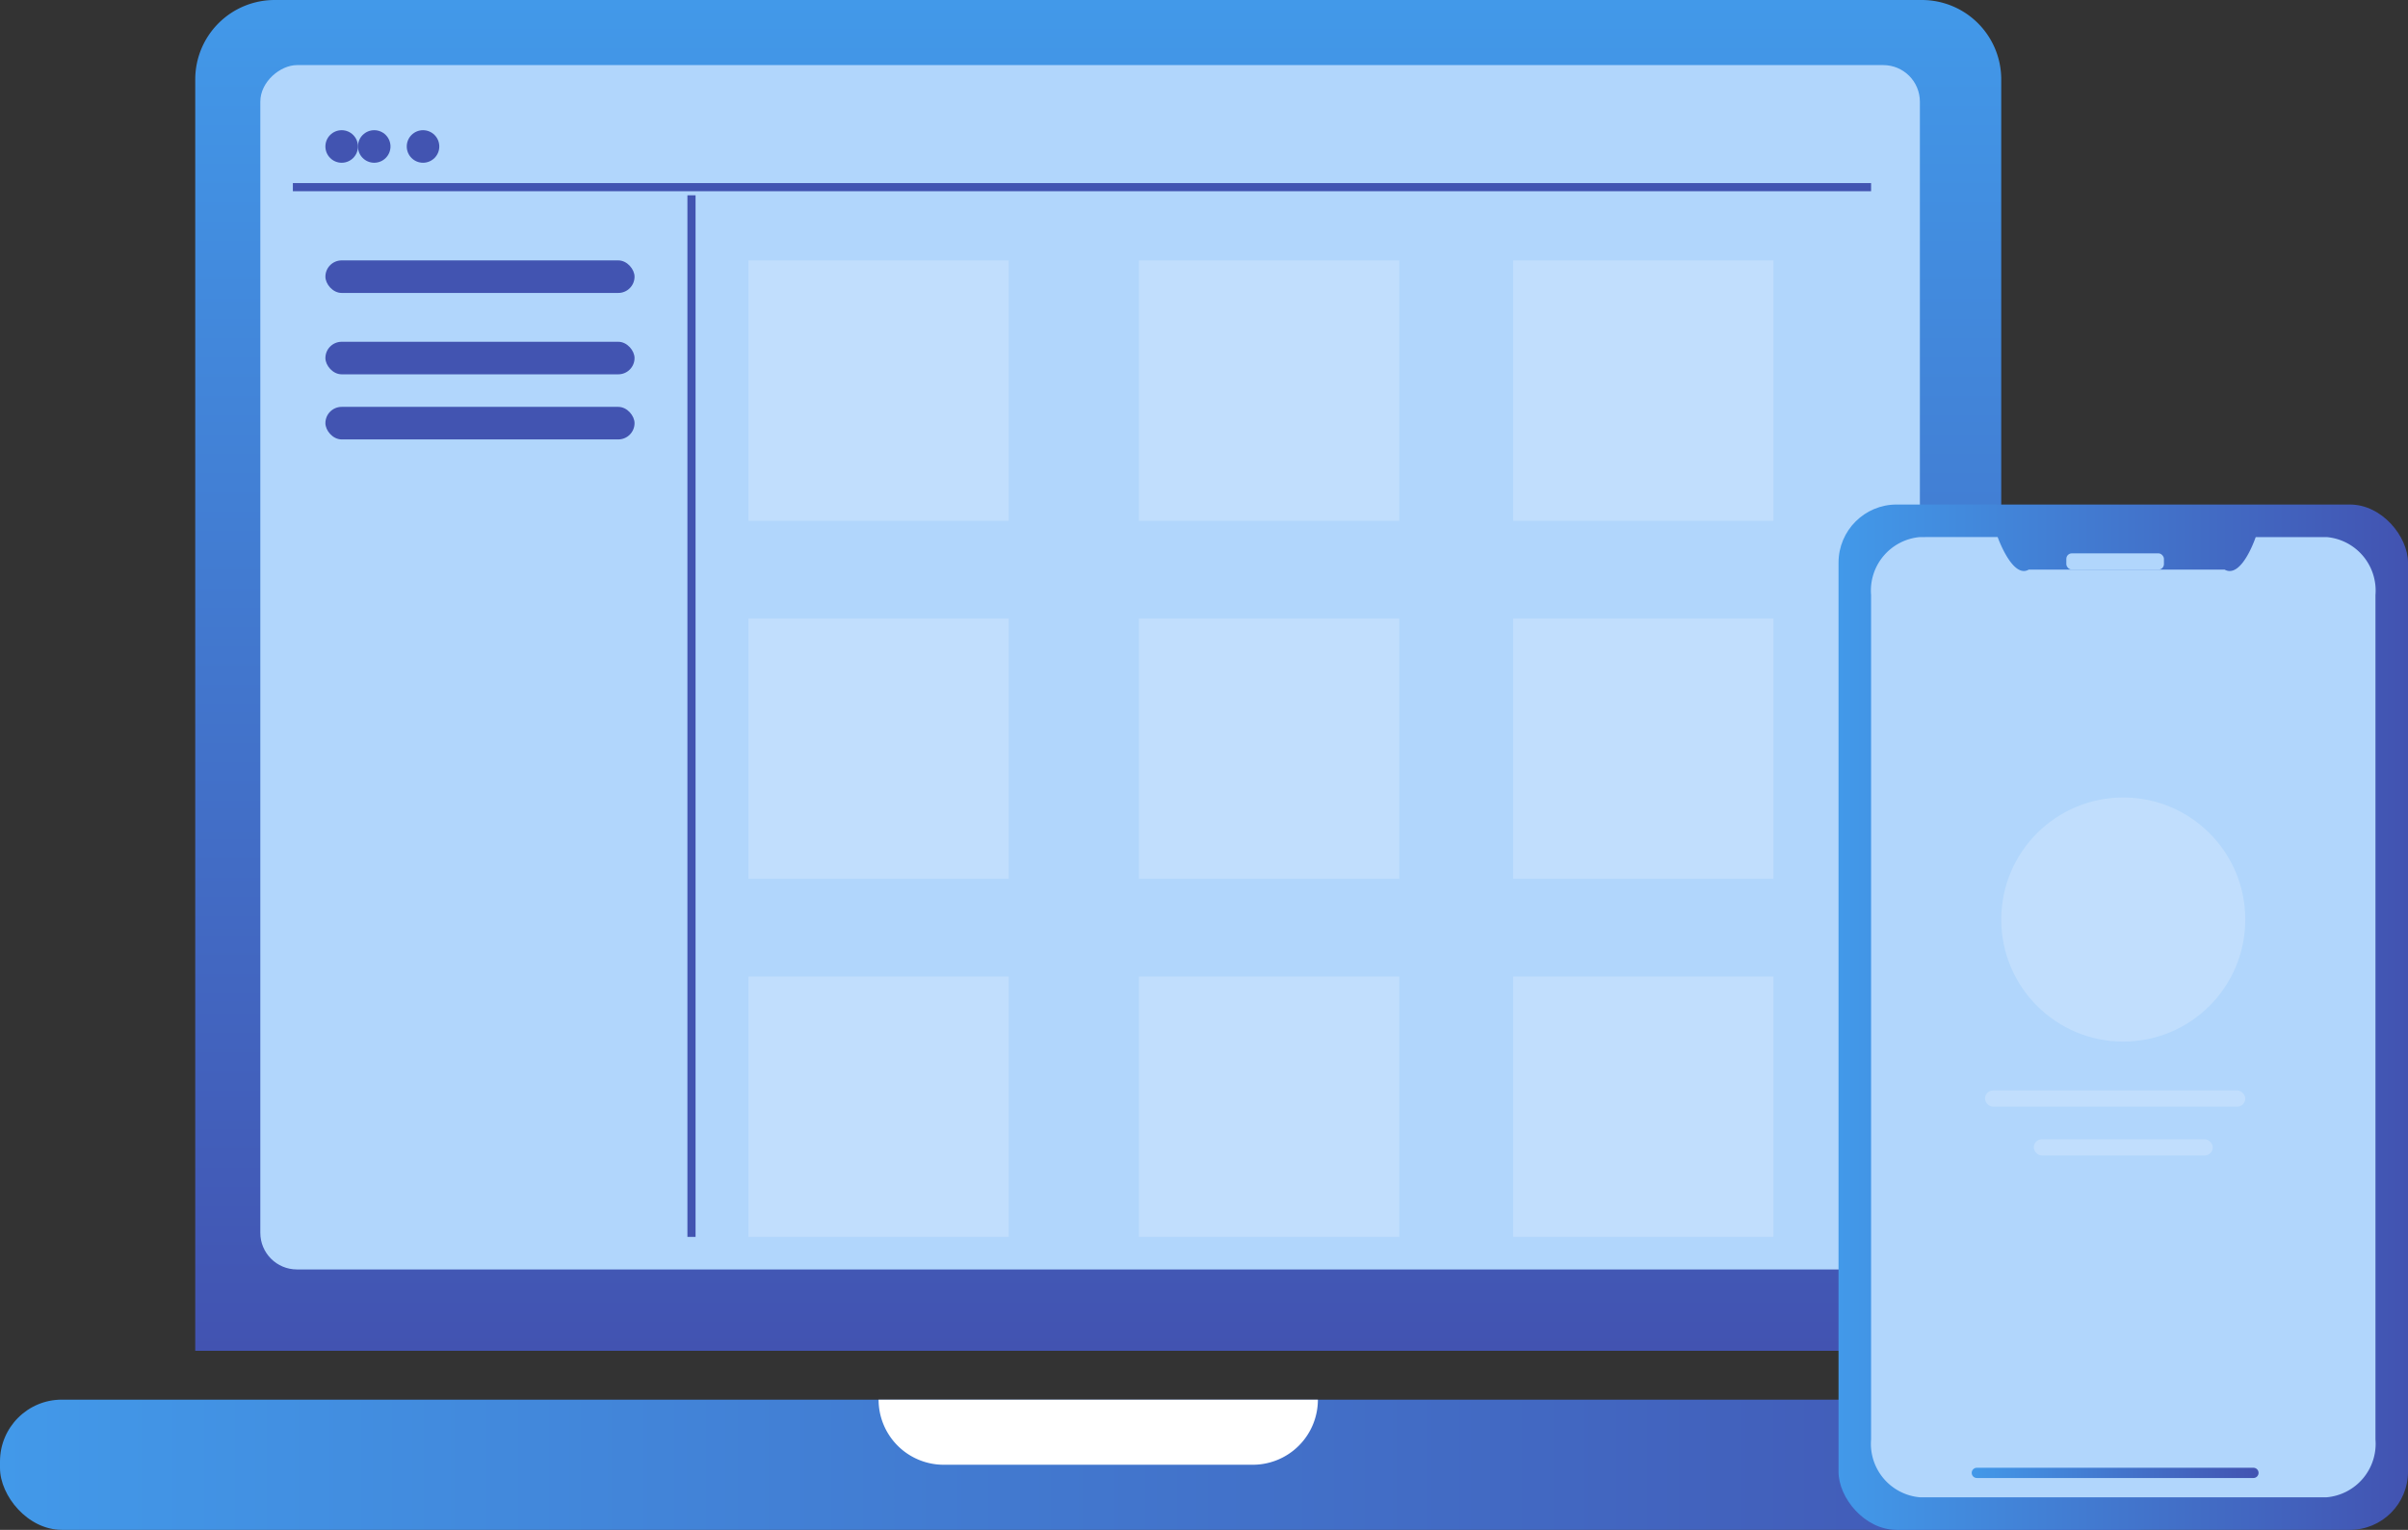 <svg xmlns="http://www.w3.org/2000/svg" xmlns:xlink="http://www.w3.org/1999/xlink" viewBox="0 0 148 94"><rect x="0" y="0" width="148" height="94" fill="#333333" stroke="none"/><defs><style>.cls-1,.cls-11,.cls-9{fill:none;}.cls-2{clip-path:url(#clip-path);}.cls-3{fill:url(#linear-gradient);}.cls-4{fill:#b1d6fc;}.cls-5{fill:url(#linear-gradient-2);}.cls-6{fill:url(#linear-gradient-3);}.cls-7,.cls-8{fill:#fff;}.cls-7{opacity:0.2;}.cls-9{stroke-linecap:round;stroke-linejoin:round;stroke-width:0.63px;stroke:url(#linear-gradient-4);}.cls-10{fill:#4254b1;}.cls-11{stroke:#4254b1;stroke-miterlimit:10;stroke-width:0.5px;}</style><clipPath id="clip-path" transform="translate(-1 -28)"><rect class="cls-1" width="150" height="150"/></clipPath><linearGradient id="linear-gradient" x1="33.42" y1="72.86" x2="116.42" y2="72.86" gradientTransform="translate(-6.42 -3.36)" gradientUnits="userSpaceOnUse"><stop offset="0" stop-color="#4299e9"/><stop offset="1" stop-color="#4253b1"/></linearGradient><linearGradient id="linear-gradient-2" x1="0" y1="90" x2="135" y2="90" gradientTransform="matrix(1, 0, 0, 1, 0, 0)" xlink:href="#linear-gradient"/><linearGradient id="linear-gradient-3" x1="113" y1="62.5" x2="148" y2="62.5" gradientTransform="matrix(1, 0, 0, 1, 0, 0)" xlink:href="#linear-gradient"/><linearGradient id="linear-gradient-4" x1="121.19" y1="90.5" x2="138.81" y2="90.5" gradientTransform="matrix(1, 0, 0, 1, 0, 0)" xlink:href="#linear-gradient"/></defs><title>ic_device_management_options</title><g id="Layer_2" data-name="Layer 2"><g id="Layer_1-2" data-name="Layer 1"><g class="cls-2"><path class="cls-3" d="M31.88,14H110a0,0,0,0,1,0,0V125a0,0,0,0,1,0,0H31.88A4.88,4.88,0,0,1,27,120.12V18.88A4.88,4.88,0,0,1,31.88,14Z" transform="translate(137 -27) rotate(90)"/><rect class="cls-4" x="31" y="18" width="74" height="102" rx="2.25" transform="translate(136 -27) rotate(90)"/><rect class="cls-5" y="86" width="135" height="8" rx="3.8"/><rect class="cls-6" x="113" y="31" width="35" height="63" rx="3.57"/><path class="cls-4" d="M144,61h-4.36s-.86,2.58-1.91,2H125.69c-1,.58-1.91-2-1.91-2H119a3.3,3.3,0,0,0-3,3.56v51.88a3.3,3.3,0,0,0,3,3.56H144a3.3,3.3,0,0,0,3-3.56V64.56A3.3,3.3,0,0,0,144,61Z" transform="translate(-1 -28)"/><circle class="cls-7" cx="130.5" cy="56.5" r="7.5"/><path class="cls-8" d="M54,86H81a0,0,0,0,1,0,0v0a4,4,0,0,1-4,4H58a4,4,0,0,1-4-4v0A0,0,0,0,1,54,86Z"/><line class="cls-9" x1="121.5" y1="90.5" x2="138.5" y2="90.5"/><rect class="cls-4" x="127" y="34" width="6" height="1" rx="0.34"/><circle class="cls-10" cx="21" cy="9" r="1"/><circle class="cls-10" cx="23" cy="9" r="1"/><circle class="cls-10" cx="26" cy="9" r="1"/><line class="cls-11" x1="18" y1="11.5" x2="115" y2="11.5"/><line class="cls-11" x1="42.5" y1="12" x2="42.5" y2="76"/><rect class="cls-10" x="20" y="16" width="19" height="2" rx="1"/><rect class="cls-10" x="20" y="21" width="19" height="2" rx="1"/><rect class="cls-10" x="20" y="25" width="19" height="2" rx="1"/><rect class="cls-7" x="46" y="16" width="16" height="16"/><rect class="cls-7" x="70" y="16" width="16" height="16"/><rect class="cls-7" x="93" y="16" width="16" height="16"/><rect class="cls-7" x="46" y="38" width="16" height="16"/><rect class="cls-7" x="70" y="38" width="16" height="16"/><rect class="cls-7" x="93" y="38" width="16" height="16"/><rect class="cls-7" x="46" y="60" width="16" height="16"/><rect class="cls-7" x="70" y="60" width="16" height="16"/><rect class="cls-7" x="93" y="60" width="16" height="16"/><rect class="cls-7" x="122" y="67" width="16" height="1" rx="0.5"/><rect class="cls-7" x="125" y="70" width="11" height="1" rx="0.5"/></g></g></g></svg>
